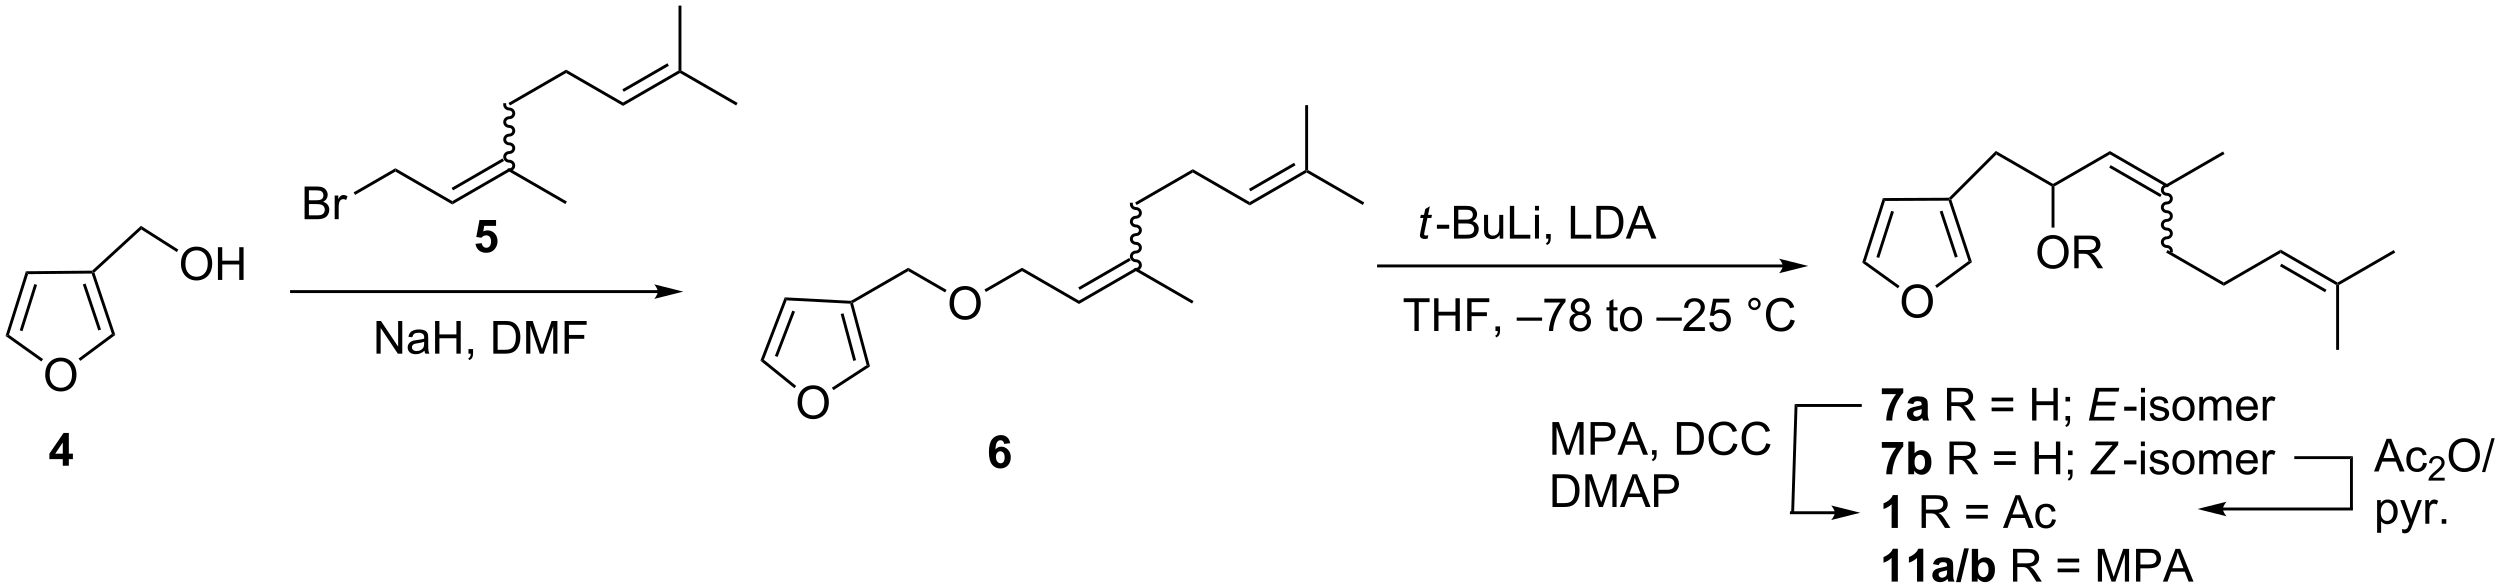 <?xml version="1.0" encoding="UTF-8"?>
<!DOCTYPE svg PUBLIC '-//W3C//DTD SVG 1.0//EN'
          'http://www.w3.org/TR/2001/REC-SVG-20010904/DTD/svg10.dtd'>
<svg stroke-dasharray="none" shape-rendering="auto" xmlns="http://www.w3.org/2000/svg" font-family="'Dialog'" text-rendering="auto" width="1024" fill-opacity="1" color-interpolation="auto" color-rendering="auto" preserveAspectRatio="xMidYMid meet" font-size="12px" viewBox="0 0 1024 241" fill="black" xmlns:xlink="http://www.w3.org/1999/xlink" stroke="black" image-rendering="auto" stroke-miterlimit="10" stroke-linecap="square" stroke-linejoin="miter" font-style="normal" stroke-width="1" height="241" stroke-dashoffset="0" font-weight="normal" stroke-opacity="1"
><!--Generated by the Batik Graphics2D SVG Generator--><defs id="genericDefs"
  /><g
  ><defs id="defs1"
    ><clipPath clipPathUnits="userSpaceOnUse" id="clipPath1"
      ><path d="M0.633 0.633 L450.991 0.633 L450.991 106.481 L0.633 106.481 L0.633 0.633 Z"
      /></clipPath
      ><clipPath clipPathUnits="userSpaceOnUse" id="clipPath2"
      ><path d="M8.85 143.937 L8.85 246.842 L446.686 246.842 L446.686 143.937 Z"
      /></clipPath
    ></defs
    ><g transform="scale(2.274,2.274) translate(-0.633,-0.633) matrix(1.029,0,0,1.029,-8.47,-147.421)"
    ><path d="M16.759 209.52 Q16.759 208.094 17.524 207.289 Q18.29 206.482 19.501 206.482 Q20.292 206.482 20.928 206.862 Q21.566 207.239 21.899 207.916 Q22.235 208.594 22.235 209.453 Q22.235 210.325 21.884 211.013 Q21.532 211.7 20.886 212.054 Q20.243 212.409 19.495 212.409 Q18.688 212.409 18.05 212.018 Q17.415 211.625 17.087 210.95 Q16.759 210.273 16.759 209.52 ZM17.54 209.531 Q17.54 210.567 18.095 211.164 Q18.652 211.757 19.493 211.757 Q20.347 211.757 20.899 211.156 Q21.454 210.554 21.454 209.45 Q21.454 208.75 21.217 208.229 Q20.98 207.708 20.524 207.422 Q20.071 207.132 19.503 207.132 Q18.699 207.132 18.118 207.687 Q17.54 208.239 17.54 209.531 Z" stroke="none" clip-path="url(#clipPath2)"
    /></g
    ><g transform="matrix(2.339,0,0,2.339,-20.698,-336.636)"
    ><path d="M13.386 191.427 L13.761 191.933 L10.42 202.558 L9.822 202.759 ZM14.855 193.661 L12.305 201.768 L12.792 201.921 L15.341 193.814 Z" stroke="none" clip-path="url(#clipPath2)"
    /></g
    ><g transform="matrix(2.339,0,0,2.339,-20.698,-336.636)"
    ><path d="M9.822 202.759 L10.42 202.558 L16.389 206.809 L16.093 207.225 Z" stroke="none" clip-path="url(#clipPath2)"
    /></g
    ><g transform="matrix(2.339,0,0,2.339,-20.698,-336.636)"
    ><path d="M22.91 207.121 L22.607 206.711 L28.441 202.387 L29.042 202.577 Z" stroke="none" clip-path="url(#clipPath2)"
    /></g
    ><g transform="matrix(2.339,0,0,2.339,-20.698,-336.636)"
    ><path d="M29.042 202.577 L28.441 202.387 L24.899 191.828 L25.082 191.571 L25.376 191.647 ZM26.541 201.633 L23.838 193.576 L23.354 193.738 L26.057 201.795 Z" stroke="none" clip-path="url(#clipPath2)"
    /></g
    ><g transform="matrix(2.339,0,0,2.339,-20.698,-336.636)"
    ><path d="M24.981 191.317 L25.082 191.571 L24.899 191.828 L13.761 191.933 L13.386 191.427 Z" stroke="none" clip-path="url(#clipPath2)"
    /></g
    ><g transform="matrix(2.339,0,0,2.339,-20.698,-336.636)"
    ><path d="M25.376 191.647 L25.082 191.571 L24.981 191.317 L33.532 183.469 L33.589 184.11 Z" stroke="none" clip-path="url(#clipPath2)"
    /></g
    ><g transform="matrix(2.339,0,0,2.339,-20.698,-336.636)"
    ><path d="M40.535 190.151 Q40.535 188.724 41.3 187.92 Q42.066 187.112 43.277 187.112 Q44.069 187.112 44.704 187.493 Q45.342 187.87 45.675 188.547 Q46.011 189.224 46.011 190.084 Q46.011 190.956 45.66 191.644 Q45.308 192.331 44.662 192.685 Q44.019 193.04 43.272 193.04 Q42.464 193.04 41.826 192.649 Q41.191 192.256 40.863 191.581 Q40.535 190.904 40.535 190.151 ZM41.316 190.162 Q41.316 191.198 41.871 191.795 Q42.428 192.388 43.269 192.388 Q44.123 192.388 44.675 191.787 Q45.23 191.185 45.23 190.081 Q45.23 189.381 44.993 188.86 Q44.756 188.339 44.3 188.053 Q43.847 187.763 43.279 187.763 Q42.475 187.763 41.894 188.318 Q41.316 188.87 41.316 190.162 ZM47.01 192.94 L47.01 187.214 L47.768 187.214 L47.768 189.565 L50.744 189.565 L50.744 187.214 L51.502 187.214 L51.502 192.94 L50.744 192.94 L50.744 190.24 L47.768 190.24 L47.768 192.94 L47.01 192.94 Z" stroke="none" clip-path="url(#clipPath2)"
    /></g
    ><g transform="matrix(2.339,0,0,2.339,-20.698,-336.636)"
    ><path d="M33.589 184.11 L33.532 183.469 L40.084 187.636 L39.81 188.066 Z" stroke="none" clip-path="url(#clipPath2)"
    /></g
    ><g transform="matrix(2.339,0,0,2.339,-20.698,-336.636)"
    ><path d="M124.043 194.736 L59.904 194.736 L59.648 194.736 L59.648 195.246 L59.904 195.246 L124.043 195.246 L124.298 195.246 L124.298 194.736 L124.043 194.736 ZM128.507 194.991 L123.405 193.716 C123.405 193.716 124.043 194.433 124.043 194.991 C124.043 195.549 123.405 196.267 123.405 196.267 Z" stroke="none" clip-path="url(#clipPath2)"
    /></g
    ><g transform="matrix(2.339,0,0,2.339,-20.698,-336.636)"
    ><path d="M74.781 205.856 L74.781 200.13 L75.56 200.13 L78.568 204.624 L78.568 200.13 L79.294 200.13 L79.294 205.856 L78.516 205.856 L75.508 201.356 L75.508 205.856 L74.781 205.856 ZM83.184 205.343 Q82.793 205.676 82.431 205.814 Q82.072 205.95 81.658 205.95 Q80.973 205.95 80.606 205.617 Q80.238 205.281 80.238 204.762 Q80.238 204.458 80.376 204.205 Q80.517 203.952 80.741 203.801 Q80.965 203.648 81.246 203.57 Q81.455 203.515 81.871 203.465 Q82.723 203.364 83.126 203.223 Q83.129 203.077 83.129 203.038 Q83.129 202.609 82.931 202.434 Q82.66 202.195 82.129 202.195 Q81.634 202.195 81.397 202.369 Q81.16 202.544 81.048 202.984 L80.361 202.89 Q80.455 202.45 80.668 202.179 Q80.884 201.906 81.29 201.76 Q81.697 201.614 82.231 201.614 Q82.762 201.614 83.093 201.739 Q83.426 201.864 83.582 202.054 Q83.738 202.242 83.801 202.531 Q83.837 202.71 83.837 203.179 L83.837 204.117 Q83.837 205.098 83.882 205.359 Q83.926 205.617 84.059 205.856 L83.324 205.856 Q83.215 205.637 83.184 205.343 ZM83.126 203.773 Q82.744 203.929 81.978 204.038 Q81.543 204.101 81.363 204.179 Q81.184 204.257 81.085 204.408 Q80.988 204.559 80.988 204.742 Q80.988 205.023 81.202 205.21 Q81.415 205.398 81.824 205.398 Q82.231 205.398 82.546 205.221 Q82.863 205.044 83.012 204.734 Q83.126 204.497 83.126 204.031 L83.126 203.773 ZM85.039 205.856 L85.039 200.13 L85.797 200.13 L85.797 202.481 L88.774 202.481 L88.774 200.13 L89.531 200.13 L89.531 205.856 L88.774 205.856 L88.774 203.156 L85.797 203.156 L85.797 205.856 L85.039 205.856 ZM90.887 205.856 L90.887 205.054 L91.689 205.054 L91.689 205.856 Q91.689 206.299 91.533 206.57 Q91.376 206.84 91.035 206.989 L90.84 206.689 Q91.064 206.59 91.168 206.4 Q91.275 206.213 91.285 205.856 L90.887 205.856 ZM95.238 205.856 L95.238 200.13 L97.212 200.13 Q97.879 200.13 98.231 200.21 Q98.723 200.325 99.072 200.622 Q99.525 201.005 99.749 201.601 Q99.973 202.195 99.973 202.96 Q99.973 203.614 99.819 204.119 Q99.668 204.622 99.428 204.952 Q99.192 205.281 98.908 205.471 Q98.626 205.661 98.225 205.76 Q97.824 205.856 97.306 205.856 L95.238 205.856 ZM95.996 205.179 L97.22 205.179 Q97.785 205.179 98.108 205.075 Q98.431 204.968 98.621 204.778 Q98.892 204.507 99.04 204.054 Q99.192 203.598 99.192 202.95 Q99.192 202.051 98.897 201.57 Q98.603 201.085 98.181 200.921 Q97.876 200.804 97.199 200.804 L95.996 200.804 L95.996 205.179 ZM100.992 205.856 L100.992 200.13 L102.133 200.13 L103.49 204.184 Q103.677 204.749 103.763 205.031 Q103.859 204.718 104.068 204.114 L105.438 200.13 L106.459 200.13 L106.459 205.856 L105.727 205.856 L105.727 201.062 L104.063 205.856 L103.38 205.856 L101.724 200.981 L101.724 205.856 L100.992 205.856 ZM107.719 205.856 L107.719 200.13 L111.584 200.13 L111.584 200.804 L108.477 200.804 L108.477 202.577 L111.164 202.577 L111.164 203.255 L108.477 203.255 L108.477 205.856 L107.719 205.856 Z" stroke="none" clip-path="url(#clipPath2)"
    /></g
    ><g transform="matrix(2.339,0,0,2.339,-20.698,-336.636)"
    ><path d="M321.034 190.241 L250.255 190.241 L250 190.241 L250 190.751 L250.255 190.751 L321.034 190.751 L321.289 190.751 L321.289 190.241 L321.034 190.241 ZM325.498 190.496 L320.396 189.22 C320.396 189.22 321.034 189.938 321.034 190.496 C321.034 191.054 320.396 191.771 320.396 191.771 Z" stroke="none" clip-path="url(#clipPath2)"
    /></g
    ><g transform="matrix(2.339,0,0,2.339,-20.698,-336.636)"
    ><path d="M258.968 185.125 L258.851 185.706 Q258.595 185.771 258.358 185.771 Q257.936 185.771 257.686 185.563 Q257.499 185.406 257.499 185.138 Q257.499 185 257.601 184.508 L258.103 182.099 L257.546 182.099 L257.658 181.552 L258.218 181.552 L258.431 180.531 L259.241 180.044 L258.923 181.552 L259.619 181.552 L259.502 182.099 L258.811 182.099 L258.33 184.391 Q258.241 184.828 258.241 184.914 Q258.241 185.039 258.311 185.107 Q258.384 185.172 258.548 185.172 Q258.783 185.172 258.968 185.125 Z" stroke="none" clip-path="url(#clipPath2)"
    /></g
    ><g transform="matrix(2.339,0,0,2.339,-20.698,-336.636)"
    ><path d="M260.474 183.982 L260.474 183.274 L262.633 183.274 L262.633 183.982 L260.474 183.982 ZM263.469 185.701 L263.469 179.974 L265.617 179.974 Q266.274 179.974 266.67 180.149 Q267.068 180.32 267.292 180.682 Q267.516 181.044 267.516 181.438 Q267.516 181.805 267.315 182.13 Q267.117 182.453 266.716 182.654 Q267.235 182.805 267.513 183.172 Q267.795 183.539 267.795 184.039 Q267.795 184.443 267.623 184.789 Q267.453 185.133 267.203 185.32 Q266.953 185.508 266.576 185.604 Q266.201 185.701 265.654 185.701 L263.469 185.701 ZM264.227 182.38 L265.466 182.38 Q265.969 182.38 266.188 182.313 Q266.477 182.227 266.623 182.029 Q266.771 181.828 266.771 181.529 Q266.771 181.242 266.633 181.026 Q266.498 180.81 266.242 180.729 Q265.99 180.649 265.373 180.649 L264.227 180.649 L264.227 182.38 ZM264.227 185.024 L265.654 185.024 Q266.021 185.024 266.17 184.998 Q266.43 184.951 266.604 184.841 Q266.781 184.732 266.894 184.524 Q267.008 184.313 267.008 184.039 Q267.008 183.719 266.844 183.484 Q266.68 183.248 266.388 183.151 Q266.099 183.055 265.552 183.055 L264.227 183.055 L264.227 185.024 ZM271.466 185.701 L271.466 185.091 Q270.982 185.794 270.149 185.794 Q269.781 185.794 269.464 185.654 Q269.146 185.513 268.99 185.3 Q268.836 185.086 268.774 184.779 Q268.732 184.57 268.732 184.123 L268.732 181.552 L269.435 181.552 L269.435 183.852 Q269.435 184.404 269.477 184.594 Q269.545 184.873 269.758 185.031 Q269.974 185.188 270.289 185.188 Q270.607 185.188 270.883 185.026 Q271.162 184.865 271.276 184.586 Q271.391 184.305 271.391 183.774 L271.391 181.552 L272.094 181.552 L272.094 185.701 L271.466 185.701 ZM273.254 185.701 L273.254 179.974 L274.012 179.974 L274.012 185.024 L276.832 185.024 L276.832 185.701 L273.254 185.701 ZM277.649 180.781 L277.649 179.974 L278.352 179.974 L278.352 180.781 L277.649 180.781 ZM277.649 185.701 L277.649 181.552 L278.352 181.552 L278.352 185.701 L277.649 185.701 ZM279.606 185.701 L279.606 184.899 L280.408 184.899 L280.408 185.701 Q280.408 186.143 280.252 186.414 Q280.095 186.685 279.754 186.833 L279.559 186.534 Q279.783 186.435 279.887 186.245 Q279.994 186.057 280.004 185.701 L279.606 185.701 ZM283.926 185.701 L283.926 179.974 L284.684 179.974 L284.684 185.024 L287.504 185.024 L287.504 185.701 L283.926 185.701 ZM288.406 185.701 L288.406 179.974 L290.38 179.974 Q291.047 179.974 291.399 180.055 Q291.891 180.169 292.24 180.466 Q292.693 180.849 292.917 181.445 Q293.141 182.039 293.141 182.805 Q293.141 183.458 292.987 183.964 Q292.836 184.466 292.597 184.797 Q292.36 185.125 292.076 185.315 Q291.795 185.505 291.394 185.604 Q290.992 185.701 290.474 185.701 L288.406 185.701 ZM289.164 185.024 L290.388 185.024 Q290.953 185.024 291.276 184.919 Q291.599 184.813 291.789 184.623 Q292.06 184.352 292.209 183.899 Q292.36 183.443 292.36 182.794 Q292.36 181.896 292.065 181.414 Q291.771 180.93 291.349 180.766 Q291.045 180.649 290.367 180.649 L289.164 180.649 L289.164 185.024 ZM293.554 185.701 L295.754 179.974 L296.572 179.974 L298.916 185.701 L298.051 185.701 L297.384 183.966 L294.988 183.966 L294.361 185.701 L293.554 185.701 ZM295.207 183.349 L297.15 183.349 L296.551 181.763 Q296.278 181.039 296.145 180.576 Q296.035 181.125 295.837 181.669 L295.207 183.349 Z" stroke="none" clip-path="url(#clipPath2)"
    /></g
    ><g transform="matrix(2.339,0,0,2.339,-20.698,-336.636)"
    ><path d="M256.543 201.883 L256.543 196.831 L254.655 196.831 L254.655 196.156 L259.194 196.156 L259.194 196.831 L257.301 196.831 L257.301 201.883 L256.543 201.883 ZM259.995 201.883 L259.995 196.156 L260.753 196.156 L260.753 198.508 L263.729 198.508 L263.729 196.156 L264.487 196.156 L264.487 201.883 L263.729 201.883 L263.729 199.183 L260.753 199.183 L260.753 201.883 L259.995 201.883 ZM265.788 201.883 L265.788 196.156 L269.652 196.156 L269.652 196.831 L266.546 196.831 L266.546 198.605 L269.233 198.605 L269.233 199.281 L266.546 199.281 L266.546 201.883 L265.788 201.883 ZM270.729 201.883 L270.729 201.081 L271.531 201.081 L271.531 201.883 Q271.531 202.326 271.375 202.597 Q271.219 202.868 270.878 203.016 L270.682 202.716 Q270.906 202.618 271.01 202.427 Q271.117 202.24 271.128 201.883 L270.729 201.883 ZM274.448 200.094 L274.448 199.526 L278.898 199.526 L278.898 200.094 L274.448 200.094 ZM279.293 196.906 L279.293 196.23 L282.999 196.23 L282.999 196.776 Q282.452 197.36 281.915 198.326 Q281.379 199.289 281.085 200.308 Q280.874 201.026 280.816 201.883 L280.092 201.883 Q280.105 201.206 280.358 200.25 Q280.613 199.292 281.087 198.404 Q281.561 197.516 282.098 196.906 L279.293 196.906 ZM284.776 198.776 Q284.339 198.618 284.128 198.321 Q283.917 198.024 283.917 197.61 Q283.917 196.985 284.365 196.56 Q284.815 196.133 285.562 196.133 Q286.312 196.133 286.768 196.568 Q287.226 197.003 287.226 197.628 Q287.226 198.026 287.016 198.323 Q286.807 198.618 286.383 198.776 Q286.909 198.948 287.185 199.331 Q287.461 199.714 287.461 200.245 Q287.461 200.98 286.94 201.482 Q286.422 201.982 285.573 201.982 Q284.726 201.982 284.206 201.48 Q283.688 200.977 283.688 200.227 Q283.688 199.667 283.969 199.292 Q284.253 198.914 284.776 198.776 ZM284.635 197.586 Q284.635 197.993 284.896 198.25 Q285.159 198.508 285.578 198.508 Q285.984 198.508 286.242 198.253 Q286.503 197.995 286.503 197.625 Q286.503 197.237 286.234 196.974 Q285.969 196.711 285.57 196.711 Q285.167 196.711 284.901 196.969 Q284.635 197.227 284.635 197.586 ZM284.409 200.23 Q284.409 200.531 284.552 200.813 Q284.695 201.094 284.976 201.248 Q285.258 201.401 285.581 201.401 Q286.086 201.401 286.414 201.078 Q286.742 200.753 286.742 200.253 Q286.742 199.745 286.404 199.414 Q286.065 199.081 285.557 199.081 Q285.062 199.081 284.734 199.409 Q284.409 199.737 284.409 200.23 ZM292.096 201.253 L292.198 201.875 Q291.901 201.938 291.667 201.938 Q291.284 201.938 291.073 201.818 Q290.862 201.696 290.776 201.498 Q290.69 201.3 290.69 200.667 L290.69 198.281 L290.174 198.281 L290.174 197.735 L290.69 197.735 L290.69 196.706 L291.391 196.284 L291.391 197.735 L292.096 197.735 L292.096 198.281 L291.391 198.281 L291.391 200.706 Q291.391 201.008 291.427 201.094 Q291.464 201.18 291.547 201.232 Q291.633 201.281 291.789 201.281 Q291.906 201.281 292.096 201.253 ZM292.522 199.808 Q292.522 198.656 293.163 198.102 Q293.699 197.641 294.467 197.641 Q295.324 197.641 295.866 198.201 Q296.41 198.761 296.41 199.75 Q296.41 200.55 296.168 201.011 Q295.928 201.469 295.47 201.724 Q295.012 201.977 294.467 201.977 Q293.598 201.977 293.059 201.42 Q292.522 200.86 292.522 199.808 ZM293.246 199.808 Q293.246 200.605 293.592 201.003 Q293.941 201.399 294.467 201.399 Q294.991 201.399 295.337 201 Q295.686 200.602 295.686 199.784 Q295.686 199.016 295.337 198.62 Q294.988 198.222 294.467 198.222 Q293.941 198.222 293.592 198.618 Q293.246 199.011 293.246 199.808 ZM298.913 200.094 L298.913 199.526 L303.363 199.526 L303.363 200.094 L298.913 200.094 ZM307.406 201.206 L307.406 201.883 L303.62 201.883 Q303.612 201.628 303.703 201.393 Q303.846 201.008 304.164 200.633 Q304.484 200.258 305.086 199.766 Q306.018 199 306.346 198.552 Q306.674 198.105 306.674 197.706 Q306.674 197.289 306.375 197.003 Q306.078 196.714 305.596 196.714 Q305.089 196.714 304.784 197.018 Q304.479 197.323 304.476 197.862 L303.753 197.789 Q303.828 196.98 304.312 196.558 Q304.797 196.133 305.612 196.133 Q306.438 196.133 306.917 196.591 Q307.398 197.047 307.398 197.722 Q307.398 198.065 307.258 198.399 Q307.117 198.73 306.789 199.097 Q306.464 199.464 305.706 200.105 Q305.073 200.636 304.893 200.826 Q304.714 201.016 304.596 201.206 L307.406 201.206 ZM308.16 200.383 L308.897 200.321 Q308.98 200.86 309.277 201.131 Q309.577 201.401 309.999 201.401 Q310.507 201.401 310.858 201.018 Q311.21 200.636 311.21 200.003 Q311.21 199.401 310.871 199.055 Q310.535 198.706 309.988 198.706 Q309.647 198.706 309.374 198.862 Q309.1 199.016 308.944 199.261 L308.285 199.175 L308.84 196.235 L311.686 196.235 L311.686 196.906 L309.402 196.906 L309.092 198.446 Q309.608 198.086 310.176 198.086 Q310.926 198.086 311.441 198.607 Q311.957 199.125 311.957 199.94 Q311.957 200.719 311.504 201.284 Q310.952 201.982 309.999 201.982 Q309.217 201.982 308.723 201.545 Q308.23 201.105 308.16 200.383 ZM314.999 197.141 Q314.999 196.69 315.316 196.375 Q315.637 196.058 316.082 196.058 Q316.535 196.058 316.85 196.375 Q317.168 196.69 317.168 197.141 Q317.168 197.589 316.848 197.909 Q316.53 198.227 316.082 198.227 Q315.637 198.227 315.316 197.912 Q314.999 197.594 314.999 197.141 ZM315.426 197.141 Q315.426 197.414 315.618 197.607 Q315.811 197.8 316.085 197.8 Q316.355 197.8 316.548 197.607 Q316.741 197.414 316.741 197.141 Q316.741 196.868 316.548 196.675 Q316.355 196.48 316.085 196.48 Q315.811 196.48 315.618 196.675 Q315.426 196.868 315.426 197.141 ZM322.401 199.875 L323.159 200.065 Q322.922 201 322.302 201.493 Q321.682 201.982 320.789 201.982 Q319.862 201.982 319.281 201.605 Q318.703 201.227 318.398 200.513 Q318.096 199.797 318.096 198.977 Q318.096 198.081 318.438 197.417 Q318.781 196.75 319.411 196.404 Q320.042 196.058 320.799 196.058 Q321.659 196.058 322.245 196.495 Q322.831 196.933 323.062 197.727 L322.315 197.901 Q322.117 197.276 321.737 196.993 Q321.359 196.706 320.784 196.706 Q320.125 196.706 319.68 197.024 Q319.237 197.339 319.057 197.873 Q318.878 198.406 318.878 198.972 Q318.878 199.703 319.091 200.248 Q319.305 200.792 319.753 201.063 Q320.203 201.331 320.726 201.331 Q321.362 201.331 321.802 200.964 Q322.245 200.597 322.401 199.875 Z" stroke="none" clip-path="url(#clipPath2)"
    /></g
    ><g transform="matrix(2.339,0,0,2.339,-20.698,-336.636)"
    ><path d="M338.392 212.94 L338.392 211.922 L342.144 211.922 L342.144 212.719 Q341.681 213.175 341.199 214.031 Q340.72 214.886 340.467 215.849 Q340.215 216.813 340.22 217.571 L339.16 217.571 Q339.188 216.383 339.649 215.149 Q340.113 213.914 340.886 212.94 L338.392 212.94 ZM343.896 214.688 L342.898 214.508 Q343.067 213.906 343.476 213.618 Q343.888 213.328 344.695 213.328 Q345.429 213.328 345.789 213.503 Q346.148 213.675 346.294 213.943 Q346.442 214.211 346.442 214.925 L346.429 216.206 Q346.429 216.753 346.481 217.013 Q346.536 217.274 346.679 217.571 L345.594 217.571 Q345.552 217.461 345.489 217.245 Q345.461 217.149 345.45 217.118 Q345.169 217.391 344.849 217.529 Q344.528 217.664 344.164 217.664 Q343.523 217.664 343.153 217.318 Q342.786 216.969 342.786 216.438 Q342.786 216.086 342.953 215.81 Q343.122 215.534 343.424 215.388 Q343.726 215.243 344.297 215.133 Q345.067 214.987 345.364 214.862 L345.364 214.753 Q345.364 214.438 345.208 214.302 Q345.052 214.167 344.617 214.167 Q344.325 214.167 344.161 214.284 Q343.997 214.399 343.896 214.688 ZM345.364 215.578 Q345.153 215.649 344.695 215.748 Q344.239 215.844 344.099 215.938 Q343.882 216.089 343.882 216.323 Q343.882 216.555 344.054 216.724 Q344.226 216.891 344.492 216.891 Q344.789 216.891 345.06 216.696 Q345.257 216.547 345.32 216.331 Q345.364 216.19 345.364 215.797 L345.364 215.578 Z" stroke="none" clip-path="url(#clipPath2)"
    /></g
    ><g transform="matrix(2.339,0,0,2.339,-20.698,-336.636)"
    ><path d="M349.802 217.571 L349.802 211.844 L352.341 211.844 Q353.107 211.844 353.505 211.998 Q353.903 212.151 354.14 212.542 Q354.38 212.933 354.38 213.406 Q354.38 214.016 353.984 214.435 Q353.591 214.852 352.765 214.964 Q353.067 215.11 353.224 215.25 Q353.555 215.555 353.851 216.011 L354.849 217.571 L353.896 217.571 L353.138 216.378 Q352.805 215.862 352.588 215.589 Q352.375 215.315 352.205 215.206 Q352.036 215.097 351.859 215.055 Q351.732 215.026 351.437 215.026 L350.56 215.026 L350.56 217.571 L349.802 217.571 ZM350.56 214.37 L352.187 214.37 Q352.708 214.37 353 214.263 Q353.294 214.156 353.445 213.92 Q353.599 213.683 353.599 213.406 Q353.599 213 353.302 212.74 Q353.008 212.477 352.372 212.477 L350.56 212.477 L350.56 214.37 ZM361.398 214.203 L357.617 214.203 L357.617 213.547 L361.398 213.547 L361.398 214.203 ZM361.398 215.94 L357.617 215.94 L357.617 215.284 L361.398 215.284 L361.398 215.94 ZM364.707 217.571 L364.707 211.844 L365.465 211.844 L365.465 214.196 L368.441 214.196 L368.441 211.844 L369.199 211.844 L369.199 217.571 L368.441 217.571 L368.441 214.87 L365.465 214.87 L365.465 217.571 L364.707 217.571 ZM370.555 214.222 L370.555 213.422 L371.357 213.422 L371.357 214.222 L370.555 214.222 ZM370.555 217.571 L370.555 216.768 L371.357 216.768 L371.357 217.571 Q371.357 218.013 371.2 218.284 Q371.044 218.555 370.703 218.703 L370.508 218.404 Q370.732 218.305 370.836 218.115 Q370.942 217.927 370.953 217.571 L370.555 217.571 Z" stroke="none" clip-path="url(#clipPath2)"
    /></g
    ><g transform="matrix(2.339,0,0,2.339,-20.698,-336.636)"
    ><path d="M374.648 217.571 L375.849 211.844 L379.981 211.844 L379.844 212.495 L376.476 212.495 L376.101 214.276 L379.382 214.276 L379.247 214.93 L375.966 214.93 L375.552 216.922 L379.156 216.922 L379.021 217.571 L374.648 217.571 Z" stroke="none" clip-path="url(#clipPath2)"
    /></g
    ><g transform="matrix(2.339,0,0,2.339,-20.698,-336.636)"
    ><path d="M380.828 215.852 L380.828 215.143 L382.987 215.143 L382.987 215.852 L380.828 215.852 ZM383.768 212.651 L383.768 211.844 L384.471 211.844 L384.471 212.651 L383.768 212.651 ZM383.768 217.571 L383.768 213.422 L384.471 213.422 L384.471 217.571 L383.768 217.571 ZM385.262 216.331 L385.957 216.222 Q386.014 216.641 386.282 216.865 Q386.551 217.086 387.03 217.086 Q387.514 217.086 387.748 216.888 Q387.983 216.69 387.983 216.425 Q387.983 216.188 387.777 216.05 Q387.631 215.956 387.058 215.813 Q386.285 215.618 385.985 215.474 Q385.686 215.331 385.532 215.081 Q385.379 214.828 385.379 214.524 Q385.379 214.245 385.504 214.011 Q385.631 213.774 385.85 213.618 Q386.014 213.495 386.298 213.412 Q386.582 213.328 386.905 213.328 Q387.394 213.328 387.762 213.469 Q388.131 213.61 388.306 213.849 Q388.483 214.089 388.551 214.493 L387.863 214.586 Q387.816 214.266 387.59 214.086 Q387.366 213.906 386.957 213.906 Q386.472 213.906 386.264 214.068 Q386.058 214.227 386.058 214.44 Q386.058 214.578 386.144 214.688 Q386.23 214.8 386.413 214.875 Q386.519 214.914 387.035 215.055 Q387.78 215.253 388.074 215.381 Q388.371 215.508 388.538 215.75 Q388.707 215.993 388.707 216.352 Q388.707 216.703 388.501 217.013 Q388.295 217.323 387.907 217.495 Q387.522 217.664 387.035 217.664 Q386.225 217.664 385.801 217.328 Q385.379 216.993 385.262 216.331 ZM389.28 215.495 Q389.28 214.344 389.92 213.789 Q390.457 213.328 391.225 213.328 Q392.082 213.328 392.623 213.888 Q393.168 214.448 393.168 215.438 Q393.168 216.237 392.926 216.698 Q392.686 217.156 392.228 217.412 Q391.769 217.664 391.225 217.664 Q390.355 217.664 389.816 217.107 Q389.28 216.547 389.28 215.495 ZM390.004 215.495 Q390.004 216.292 390.35 216.69 Q390.699 217.086 391.225 217.086 Q391.748 217.086 392.095 216.688 Q392.444 216.289 392.444 215.472 Q392.444 214.703 392.095 214.308 Q391.746 213.909 391.225 213.909 Q390.699 213.909 390.35 214.305 Q390.004 214.698 390.004 215.495 ZM393.992 217.571 L393.992 213.422 L394.62 213.422 L394.62 214.003 Q394.815 213.698 395.138 213.513 Q395.463 213.328 395.877 213.328 Q396.338 213.328 396.633 213.521 Q396.93 213.711 397.049 214.055 Q397.541 213.328 398.33 213.328 Q398.948 213.328 399.278 213.67 Q399.612 214.011 399.612 214.722 L399.612 217.571 L398.914 217.571 L398.914 214.956 Q398.914 214.534 398.844 214.349 Q398.776 214.164 398.596 214.052 Q398.416 213.938 398.174 213.938 Q397.737 213.938 397.448 214.23 Q397.159 214.518 397.159 215.159 L397.159 217.571 L396.455 217.571 L396.455 214.875 Q396.455 214.406 396.284 214.172 Q396.112 213.938 395.721 213.938 Q395.424 213.938 395.172 214.094 Q394.922 214.25 394.807 214.552 Q394.695 214.852 394.695 215.417 L394.695 217.571 L393.992 217.571 ZM403.495 216.235 L404.221 216.323 Q404.049 216.961 403.583 217.313 Q403.12 217.664 402.398 217.664 Q401.487 217.664 400.953 217.105 Q400.422 216.542 400.422 215.531 Q400.422 214.485 400.961 213.906 Q401.5 213.328 402.359 213.328 Q403.19 213.328 403.716 213.896 Q404.245 214.461 404.245 215.487 Q404.245 215.55 404.242 215.675 L401.148 215.675 Q401.187 216.36 401.534 216.724 Q401.883 217.086 402.401 217.086 Q402.789 217.086 403.062 216.883 Q403.336 216.68 403.495 216.235 ZM401.187 215.097 L403.502 215.097 Q403.455 214.573 403.237 214.313 Q402.901 213.906 402.367 213.906 Q401.883 213.906 401.552 214.232 Q401.221 214.555 401.187 215.097 ZM405.097 217.571 L405.097 213.422 L405.73 213.422 L405.73 214.05 Q405.972 213.61 406.176 213.469 Q406.381 213.328 406.629 213.328 Q406.983 213.328 407.35 213.555 L407.108 214.206 Q406.85 214.055 406.592 214.055 Q406.363 214.055 406.178 214.193 Q405.996 214.331 405.918 214.578 Q405.801 214.953 405.801 215.399 L405.801 217.571 L405.097 217.571 Z" stroke="none" clip-path="url(#clipPath2)"
    /></g
    ><g transform="matrix(2.339,0,0,2.339,-20.698,-336.636)"
    ><path d="M338.392 222.34 L338.392 221.322 L342.144 221.322 L342.144 222.119 Q341.681 222.575 341.199 223.431 Q340.72 224.286 340.467 225.249 Q340.215 226.213 340.22 226.971 L339.16 226.971 Q339.188 225.783 339.649 224.549 Q340.113 223.314 340.886 222.34 L338.392 222.34 ZM343.028 226.971 L343.028 221.244 L344.125 221.244 L344.125 223.306 Q344.632 222.728 345.328 222.728 Q346.086 222.728 346.58 223.278 Q347.078 223.825 347.078 224.853 Q347.078 225.916 346.573 226.491 Q346.067 227.064 345.344 227.064 Q344.989 227.064 344.643 226.887 Q344.297 226.708 344.047 226.361 L344.047 226.971 L343.028 226.971 ZM344.117 224.806 Q344.117 225.45 344.32 225.76 Q344.606 226.197 345.078 226.197 Q345.442 226.197 345.698 225.887 Q345.953 225.575 345.953 224.908 Q345.953 224.197 345.695 223.882 Q345.437 223.567 345.036 223.567 Q344.64 223.567 344.377 223.874 Q344.117 224.181 344.117 224.806 Z" stroke="none" clip-path="url(#clipPath2)"
    /></g
    ><g transform="matrix(2.339,0,0,2.339,-20.698,-336.636)"
    ><path d="M350.239 226.971 L350.239 221.244 L352.778 221.244 Q353.544 221.244 353.942 221.398 Q354.341 221.551 354.578 221.942 Q354.817 222.333 354.817 222.806 Q354.817 223.416 354.422 223.835 Q354.028 224.252 353.203 224.364 Q353.505 224.51 353.661 224.65 Q353.992 224.955 354.289 225.411 L355.286 226.971 L354.333 226.971 L353.575 225.778 Q353.242 225.262 353.026 224.989 Q352.812 224.715 352.643 224.606 Q352.474 224.497 352.297 224.455 Q352.169 224.426 351.875 224.426 L350.997 224.426 L350.997 226.971 L350.239 226.971 ZM350.997 223.77 L352.625 223.77 Q353.146 223.77 353.437 223.663 Q353.732 223.556 353.883 223.32 Q354.036 223.083 354.036 222.806 Q354.036 222.4 353.739 222.14 Q353.445 221.877 352.81 221.877 L350.997 221.877 L350.997 223.77 ZM361.836 223.603 L358.055 223.603 L358.055 222.947 L361.836 222.947 L361.836 223.603 ZM361.836 225.34 L358.055 225.34 L358.055 224.684 L361.836 224.684 L361.836 225.34 ZM365.144 226.971 L365.144 221.244 L365.902 221.244 L365.902 223.596 L368.879 223.596 L368.879 221.244 L369.637 221.244 L369.637 226.971 L368.879 226.971 L368.879 224.27 L365.902 224.27 L365.902 226.971 L365.144 226.971 ZM370.992 223.622 L370.992 222.822 L371.794 222.822 L371.794 223.622 L370.992 223.622 ZM370.992 226.971 L370.992 226.168 L371.794 226.168 L371.794 226.971 Q371.794 227.413 371.638 227.684 Q371.482 227.955 371.14 228.103 L370.945 227.804 Q371.169 227.705 371.273 227.515 Q371.38 227.327 371.39 226.971 L370.992 226.971 Z" stroke="none" clip-path="url(#clipPath2)"
    /></g
    ><g transform="matrix(2.339,0,0,2.339,-20.698,-336.636)"
    ><path d="M374.922 226.971 L374.997 226.395 L377.864 222.971 L378.458 222.252 Q378.638 222.033 378.804 221.848 Q378.442 221.893 378.297 221.893 L378.109 221.887 L377.882 221.893 L377.661 221.895 L375.734 221.895 L375.872 221.244 L379.82 221.244 L379.755 221.84 L376.679 225.494 Q376.114 226.168 375.961 226.34 Q376.132 226.317 376.185 226.317 L379.304 226.317 L379.169 226.971 L374.922 226.971 Z" stroke="none" clip-path="url(#clipPath2)"
    /></g
    ><g transform="matrix(2.339,0,0,2.339,-20.698,-336.636)"
    ><path d="M380.816 225.252 L380.816 224.543 L382.975 224.543 L382.975 225.252 L380.816 225.252 ZM383.756 222.051 L383.756 221.244 L384.459 221.244 L384.459 222.051 L383.756 222.051 ZM383.756 226.971 L383.756 222.822 L384.459 222.822 L384.459 226.971 L383.756 226.971 ZM385.25 225.731 L385.945 225.622 Q386.002 226.041 386.271 226.265 Q386.539 226.486 387.018 226.486 Q387.502 226.486 387.737 226.288 Q387.971 226.09 387.971 225.825 Q387.971 225.588 387.765 225.45 Q387.62 225.356 387.047 225.213 Q386.273 225.018 385.974 224.874 Q385.674 224.731 385.521 224.481 Q385.367 224.228 385.367 223.924 Q385.367 223.645 385.492 223.411 Q385.62 223.174 385.838 223.018 Q386.002 222.895 386.286 222.812 Q386.57 222.728 386.893 222.728 Q387.382 222.728 387.75 222.869 Q388.12 223.01 388.294 223.249 Q388.471 223.489 388.539 223.893 L387.851 223.986 Q387.804 223.666 387.578 223.486 Q387.354 223.306 386.945 223.306 Q386.461 223.306 386.252 223.468 Q386.047 223.627 386.047 223.84 Q386.047 223.978 386.132 224.088 Q386.219 224.2 386.401 224.275 Q386.507 224.314 387.023 224.455 Q387.768 224.653 388.062 224.78 Q388.359 224.908 388.526 225.15 Q388.695 225.393 388.695 225.752 Q388.695 226.103 388.489 226.413 Q388.284 226.723 387.896 226.895 Q387.51 227.064 387.023 227.064 Q386.213 227.064 385.789 226.728 Q385.367 226.393 385.25 225.731 ZM389.268 224.895 Q389.268 223.744 389.909 223.189 Q390.445 222.728 391.213 222.728 Q392.07 222.728 392.612 223.288 Q393.156 223.848 393.156 224.838 Q393.156 225.637 392.914 226.098 Q392.674 226.556 392.216 226.812 Q391.757 227.064 391.213 227.064 Q390.344 227.064 389.804 226.507 Q389.268 225.947 389.268 224.895 ZM389.992 224.895 Q389.992 225.692 390.338 226.09 Q390.687 226.486 391.213 226.486 Q391.737 226.486 392.083 226.088 Q392.432 225.689 392.432 224.872 Q392.432 224.103 392.083 223.708 Q391.734 223.309 391.213 223.309 Q390.687 223.309 390.338 223.705 Q389.992 224.098 389.992 224.895 ZM393.98 226.971 L393.98 222.822 L394.608 222.822 L394.608 223.403 Q394.803 223.098 395.126 222.913 Q395.452 222.728 395.866 222.728 Q396.327 222.728 396.621 222.921 Q396.918 223.111 397.038 223.455 Q397.53 222.728 398.319 222.728 Q398.936 222.728 399.267 223.07 Q399.6 223.411 399.6 224.122 L399.6 226.971 L398.902 226.971 L398.902 224.356 Q398.902 223.934 398.832 223.749 Q398.764 223.564 398.584 223.452 Q398.405 223.338 398.163 223.338 Q397.725 223.338 397.436 223.63 Q397.147 223.918 397.147 224.559 L397.147 226.971 L396.444 226.971 L396.444 224.275 Q396.444 223.806 396.272 223.572 Q396.1 223.338 395.709 223.338 Q395.413 223.338 395.16 223.494 Q394.91 223.65 394.795 223.952 Q394.683 224.252 394.683 224.817 L394.683 226.971 L393.98 226.971 ZM403.483 225.635 L404.209 225.723 Q404.038 226.361 403.571 226.713 Q403.108 227.064 402.386 227.064 Q401.475 227.064 400.941 226.505 Q400.41 225.942 400.41 224.931 Q400.41 223.885 400.949 223.306 Q401.488 222.728 402.347 222.728 Q403.178 222.728 403.704 223.296 Q404.233 223.861 404.233 224.887 Q404.233 224.95 404.23 225.075 L401.136 225.075 Q401.175 225.76 401.522 226.124 Q401.871 226.486 402.389 226.486 Q402.777 226.486 403.05 226.283 Q403.324 226.08 403.483 225.635 ZM401.175 224.497 L403.491 224.497 Q403.444 223.973 403.225 223.713 Q402.889 223.306 402.355 223.306 Q401.871 223.306 401.54 223.632 Q401.209 223.955 401.175 224.497 ZM405.086 226.971 L405.086 222.822 L405.719 222.822 L405.719 223.45 Q405.961 223.01 406.164 222.869 Q406.37 222.728 406.617 222.728 Q406.971 222.728 407.338 222.955 L407.096 223.606 Q406.838 223.455 406.58 223.455 Q406.351 223.455 406.166 223.593 Q405.984 223.731 405.906 223.978 Q405.789 224.353 405.789 224.799 L405.789 226.971 L405.086 226.971 Z" stroke="none" clip-path="url(#clipPath2)"
    /></g
    ><g transform="matrix(2.339,0,0,2.339,-20.698,-336.636)"
    ><path d="M341.199 236.371 L340.103 236.371 L340.103 232.233 Q339.501 232.795 338.683 233.066 L338.683 232.069 Q339.113 231.928 339.616 231.537 Q340.121 231.144 340.308 230.621 L341.199 230.621 L341.199 236.371 Z" stroke="none" clip-path="url(#clipPath2)"
    /></g
    ><g transform="matrix(2.339,0,0,2.339,-20.698,-336.636)"
    ><path d="M345.353 236.371 L345.353 230.644 L347.892 230.644 Q348.657 230.644 349.056 230.798 Q349.454 230.951 349.691 231.342 Q349.931 231.733 349.931 232.207 Q349.931 232.816 349.535 233.235 Q349.142 233.652 348.316 233.764 Q348.618 233.91 348.774 234.05 Q349.105 234.355 349.402 234.811 L350.399 236.371 L349.446 236.371 L348.689 235.178 Q348.355 234.662 348.139 234.389 Q347.926 234.115 347.756 234.006 Q347.587 233.897 347.41 233.855 Q347.282 233.826 346.988 233.826 L346.111 233.826 L346.111 236.371 L345.353 236.371 ZM346.111 233.17 L347.738 233.17 Q348.259 233.17 348.551 233.063 Q348.845 232.957 348.996 232.72 Q349.149 232.483 349.149 232.207 Q349.149 231.8 348.853 231.54 Q348.558 231.277 347.923 231.277 L346.111 231.277 L346.111 233.17 ZM356.949 233.004 L353.168 233.004 L353.168 232.347 L356.949 232.347 L356.949 233.004 ZM356.949 234.74 L353.168 234.74 L353.168 234.084 L356.949 234.084 L356.949 234.74 ZM359.604 236.371 L361.805 230.644 L362.622 230.644 L364.966 236.371 L364.101 236.371 L363.435 234.636 L361.039 234.636 L360.411 236.371 L359.604 236.371 ZM361.258 234.019 L363.2 234.019 L362.601 232.433 Q362.328 231.709 362.195 231.246 Q362.086 231.795 361.888 232.339 L361.258 234.019 ZM368.187 234.85 L368.88 234.941 Q368.765 235.655 368.299 236.061 Q367.833 236.464 367.153 236.464 Q366.302 236.464 365.784 235.907 Q365.265 235.35 365.265 234.311 Q365.265 233.639 365.487 233.136 Q365.711 232.631 366.166 232.381 Q366.622 232.129 367.156 232.129 Q367.833 232.129 368.263 232.47 Q368.692 232.811 368.812 233.441 L368.13 233.545 Q368.031 233.129 367.784 232.918 Q367.536 232.707 367.185 232.707 Q366.653 232.707 366.32 233.087 Q365.989 233.467 365.989 234.293 Q365.989 235.129 366.31 235.509 Q366.63 235.886 367.146 235.886 Q367.56 235.886 367.836 235.634 Q368.114 235.379 368.187 234.85 Z" stroke="none" clip-path="url(#clipPath2)"
    /></g
    ><g transform="matrix(2.339,0,0,2.339,-20.698,-336.636)"
    ><path d="M341.199 245.771 L340.103 245.771 L340.103 241.633 Q339.501 242.195 338.683 242.466 L338.683 241.469 Q339.113 241.328 339.616 240.937 Q340.121 240.544 340.308 240.021 L341.199 240.021 L341.199 245.771 ZM345.648 245.771 L344.552 245.771 L344.552 241.633 Q343.95 242.195 343.132 242.466 L343.132 241.469 Q343.562 241.328 344.065 240.937 Q344.57 240.544 344.757 240.021 L345.648 240.021 L345.648 245.771 ZM348.345 242.888 L347.347 242.708 Q347.517 242.107 347.925 241.818 Q348.337 241.529 349.144 241.529 Q349.879 241.529 350.238 241.703 Q350.597 241.875 350.743 242.143 Q350.892 242.411 350.892 243.125 L350.879 244.406 Q350.879 244.953 350.931 245.213 Q350.985 245.474 351.129 245.771 L350.043 245.771 Q350.001 245.661 349.938 245.445 Q349.91 245.349 349.899 245.318 Q349.618 245.591 349.298 245.729 Q348.978 245.864 348.613 245.864 Q347.972 245.864 347.603 245.518 Q347.235 245.169 347.235 244.638 Q347.235 244.286 347.402 244.01 Q347.571 243.734 347.873 243.588 Q348.175 243.443 348.746 243.333 Q349.517 243.187 349.813 243.062 L349.813 242.953 Q349.813 242.638 349.657 242.502 Q349.501 242.367 349.066 242.367 Q348.774 242.367 348.61 242.484 Q348.446 242.599 348.345 242.888 ZM349.813 243.779 Q349.603 243.849 349.144 243.948 Q348.688 244.044 348.548 244.138 Q348.332 244.289 348.332 244.523 Q348.332 244.755 348.504 244.924 Q348.675 245.091 348.941 245.091 Q349.238 245.091 349.509 244.896 Q349.707 244.747 349.769 244.531 Q349.813 244.391 349.813 243.997 L349.813 243.779 ZM351.385 245.87 L352.804 239.945 L353.63 239.945 L352.195 245.87 L351.385 245.87 ZM354.149 245.771 L354.149 240.044 L355.246 240.044 L355.246 242.107 Q355.754 241.529 356.449 241.529 Q357.207 241.529 357.702 242.078 Q358.199 242.625 358.199 243.654 Q358.199 244.716 357.694 245.292 Q357.188 245.864 356.465 245.864 Q356.11 245.864 355.764 245.687 Q355.418 245.508 355.168 245.161 L355.168 245.771 L354.149 245.771 ZM355.238 243.607 Q355.238 244.25 355.441 244.56 Q355.728 244.997 356.199 244.997 Q356.563 244.997 356.819 244.687 Q357.074 244.375 357.074 243.708 Q357.074 242.997 356.816 242.682 Q356.558 242.367 356.157 242.367 Q355.761 242.367 355.498 242.674 Q355.238 242.982 355.238 243.607 Z" stroke="none" clip-path="url(#clipPath2)"
    /></g
    ><g transform="matrix(2.339,0,0,2.339,-20.698,-336.636)"
    ><path d="M361.361 245.771 L361.361 240.044 L363.899 240.044 Q364.665 240.044 365.064 240.198 Q365.462 240.351 365.699 240.742 Q365.939 241.133 365.939 241.607 Q365.939 242.216 365.543 242.635 Q365.149 243.052 364.324 243.164 Q364.626 243.31 364.782 243.45 Q365.113 243.755 365.41 244.211 L366.407 245.771 L365.454 245.771 L364.696 244.578 Q364.363 244.062 364.147 243.789 Q363.933 243.516 363.764 243.406 Q363.595 243.297 363.418 243.255 Q363.29 243.226 362.996 243.226 L362.118 243.226 L362.118 245.771 L361.361 245.771 ZM362.118 242.57 L363.746 242.57 Q364.267 242.57 364.558 242.463 Q364.853 242.357 365.004 242.12 Q365.157 241.883 365.157 241.607 Q365.157 241.2 364.861 240.94 Q364.566 240.677 363.931 240.677 L362.118 240.677 L362.118 242.57 ZM372.957 242.404 L369.176 242.404 L369.176 241.747 L372.957 241.747 L372.957 242.404 ZM372.957 244.141 L369.176 244.141 L369.176 243.484 L372.957 243.484 L372.957 244.141 ZM376.219 245.771 L376.219 240.044 L377.359 240.044 L378.716 244.099 Q378.903 244.664 378.989 244.945 Q379.086 244.633 379.294 244.029 L380.664 240.044 L381.685 240.044 L381.685 245.771 L380.953 245.771 L380.953 240.976 L379.289 245.771 L378.607 245.771 L376.95 240.896 L376.95 245.771 L376.219 245.771 ZM382.906 245.771 L382.906 240.044 L385.067 240.044 Q385.638 240.044 385.937 240.099 Q386.359 240.169 386.643 240.367 Q386.93 240.562 387.104 240.919 Q387.278 241.273 387.278 241.7 Q387.278 242.43 386.812 242.937 Q386.349 243.443 385.133 243.443 L383.664 243.443 L383.664 245.771 L382.906 245.771 ZM383.664 242.766 L385.146 242.766 Q385.88 242.766 386.187 242.492 Q386.497 242.219 386.497 241.724 Q386.497 241.364 386.315 241.109 Q386.133 240.851 385.836 240.771 Q385.646 240.719 385.13 240.719 L383.664 240.719 L383.664 242.766 ZM387.612 245.771 L389.812 240.044 L390.63 240.044 L392.974 245.771 L392.109 245.771 L391.442 244.036 L389.047 244.036 L388.419 245.771 L387.612 245.771 ZM389.265 243.419 L391.208 243.419 L390.609 241.833 Q390.336 241.109 390.203 240.646 Q390.094 241.195 389.896 241.739 L389.265 243.419 Z" stroke="none" clip-path="url(#clipPath2)"
    /></g
    ><g transform="matrix(2.339,0,0,2.339,-20.698,-336.636)"
    ><path d="M424.581 226.487 L426.782 220.76 L427.6 220.76 L429.943 226.487 L429.079 226.487 L428.412 224.752 L426.016 224.752 L425.389 226.487 L424.581 226.487 ZM426.235 224.135 L428.178 224.135 L427.579 222.549 Q427.305 221.825 427.173 221.362 Q427.063 221.911 426.865 222.455 L426.235 224.135 ZM433.165 224.966 L433.857 225.057 Q433.743 225.77 433.277 226.177 Q432.81 226.58 432.131 226.58 Q431.279 226.58 430.761 226.023 Q430.243 225.466 430.243 224.427 Q430.243 223.755 430.464 223.252 Q430.688 222.747 431.144 222.497 Q431.6 222.244 432.134 222.244 Q432.81 222.244 433.24 222.585 Q433.67 222.927 433.79 223.557 L433.107 223.661 Q433.009 223.244 432.761 223.033 Q432.514 222.822 432.162 222.822 Q431.631 222.822 431.298 223.203 Q430.967 223.583 430.967 224.408 Q430.967 225.244 431.287 225.625 Q431.607 226.002 432.123 226.002 Q432.537 226.002 432.813 225.75 Q433.092 225.494 433.165 224.966 Z" stroke="none" clip-path="url(#clipPath2)"
    /></g
    ><g transform="matrix(2.339,0,0,2.339,-20.698,-336.636)"
    ><path d="M436.952 227.579 L436.952 228.087 L434.112 228.087 Q434.106 227.895 434.174 227.719 Q434.282 227.43 434.52 227.149 Q434.76 226.868 435.212 226.499 Q435.911 225.924 436.157 225.589 Q436.403 225.252 436.403 224.954 Q436.403 224.641 436.178 224.426 Q435.956 224.209 435.594 224.209 Q435.214 224.209 434.985 224.438 Q434.757 224.667 434.755 225.071 L434.212 225.016 Q434.268 224.409 434.632 224.092 Q434.995 223.774 435.606 223.774 Q436.225 223.774 436.585 224.118 Q436.946 224.459 436.946 224.965 Q436.946 225.223 436.841 225.473 Q436.735 225.721 436.489 225.997 Q436.245 226.272 435.676 226.752 Q435.202 227.151 435.067 227.293 Q434.932 227.436 434.844 227.579 L436.952 227.579 Z" stroke="none" clip-path="url(#clipPath2)"
    /></g
    ><g transform="matrix(2.339,0,0,2.339,-20.698,-336.636)"
    ><path d="M437.655 223.697 Q437.655 222.27 438.421 221.466 Q439.187 220.658 440.397 220.658 Q441.189 220.658 441.825 221.039 Q442.462 221.416 442.796 222.093 Q443.132 222.77 443.132 223.63 Q443.132 224.502 442.78 225.19 Q442.429 225.877 441.783 226.231 Q441.14 226.585 440.392 226.585 Q439.585 226.585 438.947 226.195 Q438.312 225.802 437.983 225.127 Q437.655 224.45 437.655 223.697 ZM438.437 223.708 Q438.437 224.744 438.991 225.341 Q439.548 225.934 440.39 225.934 Q441.244 225.934 441.796 225.333 Q442.351 224.731 442.351 223.627 Q442.351 222.927 442.114 222.406 Q441.877 221.885 441.421 221.599 Q440.968 221.309 440.4 221.309 Q439.595 221.309 439.015 221.864 Q438.437 222.416 438.437 223.708 ZM443.49 226.585 L445.151 220.661 L445.714 220.661 L444.058 226.585 L443.49 226.585 Z" stroke="none" clip-path="url(#clipPath2)"
    /></g
    ><g transform="matrix(2.339,0,0,2.339,-20.698,-336.636)"
    ><path d="M425.123 237.228 L425.123 231.488 L425.764 231.488 L425.764 232.027 Q425.99 231.709 426.274 231.553 Q426.56 231.394 426.967 231.394 Q427.498 231.394 427.904 231.668 Q428.31 231.941 428.516 232.439 Q428.725 232.936 428.725 233.53 Q428.725 234.168 428.495 234.678 Q428.266 235.186 427.831 235.459 Q427.397 235.73 426.915 235.73 Q426.563 235.73 426.284 235.582 Q426.006 235.433 425.826 235.207 L425.826 237.228 L425.123 237.228 ZM425.759 233.584 Q425.759 234.387 426.081 234.769 Q426.407 235.152 426.868 235.152 Q427.337 235.152 427.67 234.756 Q428.006 234.358 428.006 233.527 Q428.006 232.733 427.678 232.34 Q427.352 231.944 426.899 231.944 Q426.451 231.944 426.105 232.366 Q425.759 232.785 425.759 233.584 ZM429.541 237.236 L429.463 236.574 Q429.692 236.637 429.864 236.637 Q430.098 236.637 430.239 236.558 Q430.38 236.48 430.471 236.34 Q430.536 236.236 430.684 235.816 Q430.705 235.759 430.747 235.644 L429.174 231.488 L429.932 231.488 L430.794 233.889 Q430.963 234.347 431.096 234.85 Q431.216 234.366 431.385 233.905 L432.27 231.488 L432.973 231.488 L431.395 235.707 Q431.143 236.392 431.002 236.649 Q430.815 236.996 430.572 237.157 Q430.33 237.321 429.994 237.321 Q429.791 237.321 429.541 237.236 ZM433.565 235.637 L433.565 231.488 L434.197 231.488 L434.197 232.116 Q434.44 231.676 434.643 231.535 Q434.848 231.394 435.096 231.394 Q435.45 231.394 435.817 231.621 L435.575 232.272 Q435.317 232.121 435.059 232.121 Q434.83 232.121 434.645 232.259 Q434.463 232.397 434.385 232.644 Q434.268 233.019 434.268 233.465 L434.268 235.637 L433.565 235.637 ZM436.434 235.637 L436.434 234.834 L437.236 234.834 L437.236 235.637 L436.434 235.637 Z" stroke="none" clip-path="url(#clipPath2)"
    /></g
    ><g transform="matrix(2.339,0,0,2.339,-20.698,-336.636)"
    ><path d="M280.697 223.556 L280.697 217.829 L281.838 217.829 L283.194 221.884 Q283.382 222.449 283.468 222.73 Q283.564 222.418 283.772 221.814 L285.142 217.829 L286.163 217.829 L286.163 223.556 L285.431 223.556 L285.431 218.762 L283.767 223.556 L283.085 223.556 L281.429 218.681 L281.429 223.556 L280.697 223.556 ZM287.385 223.556 L287.385 217.829 L289.546 217.829 Q290.116 217.829 290.416 217.884 Q290.838 217.954 291.121 218.152 Q291.408 218.348 291.582 218.704 Q291.757 219.059 291.757 219.486 Q291.757 220.215 291.291 220.723 Q290.827 221.228 289.611 221.228 L288.142 221.228 L288.142 223.556 L287.385 223.556 ZM288.142 220.551 L289.624 220.551 Q290.358 220.551 290.666 220.277 Q290.976 220.004 290.976 219.509 Q290.976 219.15 290.793 218.894 Q290.611 218.637 290.314 218.556 Q290.124 218.504 289.608 218.504 L288.142 218.504 L288.142 220.551 ZM292.09 223.556 L294.291 217.829 L295.108 217.829 L297.452 223.556 L296.588 223.556 L295.921 221.821 L293.525 221.821 L292.897 223.556 L292.09 223.556 ZM293.744 221.204 L295.687 221.204 L295.088 219.618 Q294.814 218.894 294.681 218.431 Q294.572 218.98 294.374 219.525 L293.744 221.204 ZM298.15 223.556 L298.15 222.754 L298.952 222.754 L298.952 223.556 Q298.952 223.999 298.796 224.269 Q298.64 224.54 298.298 224.689 L298.103 224.389 Q298.327 224.29 298.431 224.1 Q298.538 223.913 298.548 223.556 L298.15 223.556 ZM302.502 223.556 L302.502 217.829 L304.476 217.829 Q305.142 217.829 305.494 217.91 Q305.986 218.025 306.335 218.321 Q306.788 218.704 307.012 219.301 Q307.236 219.894 307.236 220.66 Q307.236 221.314 307.082 221.819 Q306.931 222.321 306.692 222.652 Q306.455 222.98 306.171 223.171 Q305.89 223.361 305.489 223.459 Q305.088 223.556 304.569 223.556 L302.502 223.556 ZM303.26 222.879 L304.483 222.879 Q305.048 222.879 305.371 222.775 Q305.694 222.668 305.885 222.478 Q306.155 222.207 306.304 221.754 Q306.455 221.298 306.455 220.65 Q306.455 219.751 306.161 219.269 Q305.866 218.785 305.444 218.621 Q305.14 218.504 304.463 218.504 L303.26 218.504 L303.26 222.879 ZM312.365 221.548 L313.123 221.738 Q312.886 222.673 312.266 223.165 Q311.646 223.655 310.753 223.655 Q309.826 223.655 309.245 223.277 Q308.667 222.9 308.362 222.186 Q308.06 221.47 308.06 220.65 Q308.06 219.754 308.401 219.09 Q308.745 218.423 309.375 218.077 Q310.006 217.73 310.763 217.73 Q311.623 217.73 312.209 218.168 Q312.795 218.605 313.026 219.4 L312.279 219.574 Q312.081 218.949 311.701 218.665 Q311.323 218.379 310.748 218.379 Q310.089 218.379 309.644 218.696 Q309.201 219.012 309.021 219.546 Q308.841 220.079 308.841 220.644 Q308.841 221.376 309.055 221.921 Q309.269 222.465 309.716 222.736 Q310.167 223.004 310.69 223.004 Q311.326 223.004 311.766 222.637 Q312.209 222.269 312.365 221.548 ZM318.142 221.548 L318.9 221.738 Q318.663 222.673 318.043 223.165 Q317.423 223.655 316.53 223.655 Q315.603 223.655 315.022 223.277 Q314.444 222.9 314.14 222.186 Q313.838 221.47 313.838 220.65 Q313.838 219.754 314.179 219.09 Q314.522 218.423 315.153 218.077 Q315.783 217.73 316.541 217.73 Q317.4 217.73 317.986 218.168 Q318.572 218.605 318.804 219.4 L318.056 219.574 Q317.858 218.949 317.478 218.665 Q317.101 218.379 316.525 218.379 Q315.866 218.379 315.421 218.696 Q314.978 219.012 314.798 219.546 Q314.619 220.079 314.619 220.644 Q314.619 221.376 314.832 221.921 Q315.046 222.465 315.494 222.736 Q315.944 223.004 316.468 223.004 Q317.103 223.004 317.543 222.637 Q317.986 222.269 318.142 221.548 Z" stroke="none" clip-path="url(#clipPath2)"
    /></g
    ><g transform="matrix(2.339,0,0,2.339,-20.698,-336.636)"
    ><path d="M280.72 232.706 L280.72 226.979 L282.694 226.979 Q283.361 226.979 283.713 227.06 Q284.205 227.175 284.554 227.471 Q285.007 227.854 285.231 228.451 Q285.455 229.044 285.455 229.81 Q285.455 230.464 285.301 230.969 Q285.15 231.471 284.911 231.802 Q284.673 232.13 284.39 232.321 Q284.108 232.511 283.707 232.609 Q283.306 232.706 282.788 232.706 L280.72 232.706 ZM281.478 232.029 L282.702 232.029 Q283.267 232.029 283.59 231.925 Q283.913 231.818 284.103 231.628 Q284.374 231.357 284.522 230.904 Q284.673 230.448 284.673 229.8 Q284.673 228.901 284.379 228.419 Q284.085 227.935 283.663 227.771 Q283.358 227.654 282.681 227.654 L281.478 227.654 L281.478 232.029 ZM286.474 232.706 L286.474 226.979 L287.615 226.979 L288.972 231.034 Q289.159 231.599 289.245 231.88 Q289.341 231.568 289.55 230.964 L290.92 226.979 L291.94 226.979 L291.94 232.706 L291.209 232.706 L291.209 227.912 L289.545 232.706 L288.862 232.706 L287.206 227.831 L287.206 232.706 L286.474 232.706 ZM292.532 232.706 L294.732 226.979 L295.55 226.979 L297.894 232.706 L297.029 232.706 L296.362 230.971 L293.966 230.971 L293.339 232.706 L292.532 232.706 ZM294.185 230.354 L296.128 230.354 L295.529 228.768 Q295.256 228.044 295.123 227.581 Q295.013 228.13 294.815 228.675 L294.185 230.354 ZM298.498 232.706 L298.498 226.979 L300.659 226.979 Q301.229 226.979 301.529 227.034 Q301.951 227.104 302.235 227.302 Q302.521 227.498 302.696 227.854 Q302.87 228.208 302.87 228.636 Q302.87 229.365 302.404 229.873 Q301.94 230.378 300.724 230.378 L299.256 230.378 L299.256 232.706 L298.498 232.706 ZM299.256 229.701 L300.737 229.701 Q301.472 229.701 301.779 229.427 Q302.089 229.154 302.089 228.659 Q302.089 228.3 301.907 228.044 Q301.724 227.787 301.427 227.706 Q301.237 227.654 300.722 227.654 L299.256 227.654 L299.256 229.701 Z" stroke="none" clip-path="url(#clipPath2)"
    /></g
    ><g transform="matrix(2.339,0,0,2.339,-20.698,-336.636)"
    ><path d="M341.86 196.73 Q341.86 195.303 342.625 194.498 Q343.391 193.691 344.602 193.691 Q345.394 193.691 346.029 194.071 Q346.667 194.449 347 195.126 Q347.336 195.803 347.336 196.662 Q347.336 197.535 346.985 198.222 Q346.633 198.91 345.987 199.264 Q345.344 199.618 344.597 199.618 Q343.789 199.618 343.151 199.227 Q342.516 198.834 342.188 198.16 Q341.86 197.482 341.86 196.73 ZM342.641 196.74 Q342.641 197.777 343.196 198.373 Q343.753 198.967 344.594 198.967 Q345.448 198.967 346 198.365 Q346.555 197.764 346.555 196.66 Q346.555 195.959 346.318 195.438 Q346.081 194.917 345.625 194.631 Q345.172 194.342 344.604 194.342 Q343.8 194.342 343.219 194.897 Q342.641 195.449 342.641 196.74 Z" stroke="none" clip-path="url(#clipPath2)"
    /></g
    ><g transform="matrix(2.339,0,0,2.339,-20.698,-336.636)"
    ><path d="M354.175 189.83 L353.574 189.638 L350.081 179.062 L350.265 178.806 L350.557 178.876 ZM351.678 188.875 L349.012 180.805 L348.528 180.965 L351.193 189.035 Z" stroke="none" clip-path="url(#clipPath2)"
    /></g
    ><g transform="matrix(2.339,0,0,2.339,-20.698,-336.636)"
    ><path d="M350.159 178.552 L350.265 178.806 L350.081 179.062 L338.943 179.116 L338.57 178.608 Z" stroke="none" clip-path="url(#clipPath2)"
    /></g
    ><g transform="matrix(2.339,0,0,2.339,-20.698,-336.636)"
    ><path d="M338.57 178.608 L338.943 179.116 L335.553 189.726 L334.954 189.923 ZM340.029 180.849 L337.442 188.944 L337.928 189.099 L340.515 181.004 Z" stroke="none" clip-path="url(#clipPath2)"
    /></g
    ><g transform="matrix(2.339,0,0,2.339,-20.698,-336.636)"
    ><path d="M334.954 189.923 L335.553 189.726 L341.497 194.001 L341.199 194.415 Z" stroke="none" clip-path="url(#clipPath2)"
    /></g
    ><g transform="matrix(2.339,0,0,2.339,-20.698,-336.636)"
    ><path d="M348.023 194.345 L347.721 193.934 L353.574 189.638 L354.175 189.83 Z" stroke="none" clip-path="url(#clipPath2)"
    /></g
    ><g transform="matrix(2.339,0,0,2.339,-20.698,-336.636)"
    ><path d="M350.557 178.876 L350.265 178.806 L350.159 178.552 L358.361 170.35 L358.445 170.987 Z" stroke="none" clip-path="url(#clipPath2)"
    /></g
    ><g transform="matrix(2.339,0,0,2.339,-20.698,-336.636)"
    ><path d="M358.445 170.987 L358.361 170.35 L368.37 176.128 L368.37 176.423 L368.115 176.57 Z" stroke="none" clip-path="url(#clipPath2)"
    /></g
    ><g transform="matrix(2.339,0,0,2.339,-20.698,-336.636)"
    ><path d="M365.633 188.117 Q365.633 186.69 366.398 185.886 Q367.164 185.078 368.375 185.078 Q369.166 185.078 369.802 185.459 Q370.44 185.836 370.773 186.513 Q371.109 187.19 371.109 188.05 Q371.109 188.922 370.758 189.61 Q370.406 190.297 369.76 190.651 Q369.117 191.005 368.37 191.005 Q367.562 191.005 366.924 190.615 Q366.289 190.222 365.961 189.547 Q365.633 188.87 365.633 188.117 ZM366.414 188.128 Q366.414 189.164 366.969 189.761 Q367.526 190.354 368.367 190.354 Q369.221 190.354 369.773 189.753 Q370.328 189.151 370.328 188.047 Q370.328 187.347 370.091 186.826 Q369.854 186.305 369.398 186.018 Q368.945 185.729 368.377 185.729 Q367.573 185.729 366.992 186.284 Q366.414 186.836 366.414 188.128 ZM372.098 190.906 L372.098 185.18 L374.637 185.18 Q375.402 185.18 375.801 185.334 Q376.199 185.487 376.436 185.878 Q376.676 186.268 376.676 186.742 Q376.676 187.352 376.28 187.771 Q375.887 188.188 375.061 188.3 Q375.363 188.446 375.519 188.586 Q375.85 188.891 376.147 189.347 L377.144 190.906 L376.191 190.906 L375.433 189.714 Q375.1 189.198 374.884 188.925 Q374.67 188.651 374.501 188.542 Q374.332 188.433 374.155 188.391 Q374.027 188.362 373.733 188.362 L372.855 188.362 L372.855 190.906 L372.098 190.906 ZM372.855 187.706 L374.483 187.706 Q375.004 187.706 375.295 187.599 Q375.59 187.492 375.741 187.255 Q375.894 187.018 375.894 186.742 Q375.894 186.336 375.598 186.076 Q375.303 185.813 374.668 185.813 L372.855 185.813 L372.855 187.706 Z" stroke="none" clip-path="url(#clipPath2)"
    /></g
    ><g transform="matrix(2.339,0,0,2.339,-20.698,-336.636)"
    ><path d="M368.115 176.57 L368.37 176.423 L368.625 176.57 L368.625 183.778 L368.115 183.778 Z" stroke="none" clip-path="url(#clipPath2)"
    /></g
    ><g transform="matrix(2.339,0,0,2.339,-20.698,-336.636)"
    ><path d="M368.625 176.57 L368.37 176.423 L368.37 176.128 L378.336 170.374 L378.336 170.963 Z" stroke="none" clip-path="url(#clipPath2)"
    /></g
    ><g transform="matrix(2.339,0,0,2.339,-20.698,-336.636)"
    ><path d="M378.336 170.963 L378.336 170.374 L388.303 176.128 L388.303 176.717 ZM378.209 173.281 L387.14 178.438 L387.395 177.996 L378.464 172.84 Z" stroke="none" clip-path="url(#clipPath2)"
    /></g
    ><g transform="matrix(2.339,0,0,2.339,-20.698,-336.636)"
    ><path d="M388.303 176.168 C387.724 176.168 387.254 176.623 387.254 177.185 C387.254 177.746 387.724 178.202 388.303 178.202 C388.601 178.202 388.842 178.429 388.842 178.709 C388.842 178.989 388.601 179.215 388.303 179.215 C387.724 179.215 387.254 179.671 387.254 180.233 C387.254 180.794 387.724 181.25 388.303 181.25 C388.601 181.25 388.842 181.477 388.842 181.756 C388.842 182.036 388.601 182.263 388.303 182.263 C387.724 182.263 387.254 182.719 387.254 183.28 C387.254 183.842 387.724 184.297 388.303 184.297 C388.601 184.297 388.842 184.524 388.842 184.804 C388.842 185.084 388.601 185.311 388.303 185.311 C387.724 185.311 387.254 185.766 387.254 186.328 C387.254 186.89 387.724 187.345 388.303 187.345 C388.601 187.345 388.842 187.572 388.842 187.852 L388.842 188.107 L389.352 188.107 L389.352 187.852 C389.352 187.29 388.882 186.835 388.303 186.835 C388.006 186.835 387.765 186.608 387.765 186.328 C387.765 186.048 388.006 185.821 388.303 185.821 C388.882 185.821 389.352 185.366 389.352 184.804 C389.352 184.243 388.882 183.787 388.303 183.787 C388.006 183.787 387.765 183.56 387.765 183.28 C387.765 183 388.006 182.774 388.303 182.774 C388.882 182.774 389.352 182.318 389.352 181.756 C389.352 181.195 388.882 180.739 388.303 180.739 C388.006 180.739 387.765 180.512 387.765 180.233 C387.765 179.953 388.006 179.726 388.303 179.726 C388.882 179.726 389.352 179.27 389.352 178.709 C389.352 178.147 388.882 177.692 388.303 177.692 C388.006 177.692 387.765 177.465 387.765 177.185 C387.765 176.905 388.006 176.678 388.303 176.678 L388.558 176.678 L388.558 176.168 L388.303 176.168 Z" stroke="none" clip-path="url(#clipPath2)"
    /></g
    ><g transform="matrix(2.339,0,0,2.339,-20.698,-336.636)"
    ><path d="M388.303 176.717 L388.303 176.128 L398.142 170.448 L398.398 170.889 Z" stroke="none" clip-path="url(#clipPath2)"
    /></g
    ><g transform="matrix(2.339,0,0,2.339,-20.698,-336.636)"
    ><path d="M388.176 188.152 L388.431 187.711 L398.27 193.391 L398.27 193.98 Z" stroke="none" clip-path="url(#clipPath2)"
    /></g
    ><g transform="matrix(2.339,0,0,2.339,-20.698,-336.636)"
    ><path d="M398.27 193.98 L398.27 193.391 L408.237 187.637 L408.237 188.226 Z" stroke="none" clip-path="url(#clipPath2)"
    /></g
    ><g transform="matrix(2.339,0,0,2.339,-20.698,-336.636)"
    ><path d="M408.237 188.226 L408.237 187.637 L418.204 193.391 L418.204 193.686 L417.948 193.833 ZM408.109 190.544 L416.005 195.103 L416.26 194.661 L408.364 190.103 Z" stroke="none" clip-path="url(#clipPath2)"
    /></g
    ><g transform="matrix(2.339,0,0,2.339,-20.698,-336.636)"
    ><path d="M417.948 193.833 L418.204 193.686 L418.459 193.833 L418.459 205.195 L417.948 205.195 Z" stroke="none" clip-path="url(#clipPath2)"
    /></g
    ><g transform="matrix(2.339,0,0,2.339,-20.698,-336.636)"
    ><path d="M418.459 193.833 L418.204 193.686 L418.204 193.391 L428.043 187.711 L428.298 188.152 Z" stroke="none" clip-path="url(#clipPath2)"
    /></g
    ><g transform="matrix(2.339,0,0,2.339,-20.698,-336.636)"
    ><path d="M62.186 182.31 L62.186 176.583 L64.334 176.583 Q64.99 176.583 65.386 176.758 Q65.785 176.93 66.009 177.292 Q66.233 177.654 66.233 178.047 Q66.233 178.414 66.032 178.74 Q65.834 179.063 65.433 179.263 Q65.951 179.414 66.23 179.781 Q66.511 180.149 66.511 180.649 Q66.511 181.052 66.34 181.399 Q66.17 181.742 65.92 181.93 Q65.67 182.117 65.293 182.214 Q64.918 182.31 64.371 182.31 L62.186 182.31 ZM62.944 178.99 L64.183 178.99 Q64.686 178.99 64.905 178.922 Q65.194 178.836 65.34 178.638 Q65.488 178.438 65.488 178.138 Q65.488 177.852 65.35 177.636 Q65.215 177.419 64.959 177.339 Q64.707 177.258 64.09 177.258 L62.944 177.258 L62.944 178.99 ZM62.944 181.633 L64.371 181.633 Q64.738 181.633 64.886 181.607 Q65.147 181.56 65.321 181.451 Q65.498 181.341 65.61 181.133 Q65.725 180.922 65.725 180.649 Q65.725 180.328 65.561 180.094 Q65.397 179.857 65.105 179.761 Q64.816 179.664 64.269 179.664 L62.944 179.664 L62.944 181.633 ZM67.457 182.31 L67.457 178.162 L68.09 178.162 L68.09 178.789 Q68.332 178.349 68.535 178.208 Q68.74 178.068 68.988 178.068 Q69.342 178.068 69.709 178.294 L69.467 178.945 Q69.209 178.794 68.951 178.794 Q68.722 178.794 68.537 178.932 Q68.355 179.07 68.277 179.318 Q68.16 179.693 68.16 180.138 L68.16 182.31 L67.457 182.31 Z" stroke="none" clip-path="url(#clipPath2)"
    /></g
    ><g transform="matrix(2.339,0,0,2.339,-20.698,-336.636)"
    ><path d="M71.031 178.051 L70.776 177.609 L78.09 173.386 L78.09 173.975 Z" stroke="none" clip-path="url(#clipPath2)"
    /></g
    ><g transform="matrix(2.339,0,0,2.339,-20.698,-336.636)"
    ><path d="M78.09 173.975 L78.09 173.386 L88.057 179.14 L88.057 179.73 Z" stroke="none" clip-path="url(#clipPath2)"
    /></g
    ><g transform="matrix(2.339,0,0,2.339,-20.698,-336.636)"
    ><path d="M88.057 179.73 L88.057 179.14 L98.024 173.386 L98.024 173.975 ZM88.184 177.264 L97.115 172.108 L96.86 171.666 L87.929 176.822 Z" stroke="none" clip-path="url(#clipPath2)"
    /></g
    ><g transform="matrix(2.339,0,0,2.339,-20.698,-336.636)"
    ><path d="M98.024 173.936 C98.603 173.936 99.073 173.481 99.073 172.919 C99.073 172.357 98.603 171.902 98.024 171.902 C97.726 171.902 97.485 171.675 97.485 171.395 C97.485 171.115 97.726 170.888 98.024 170.888 C98.603 170.888 99.073 170.433 99.073 169.871 C99.073 169.309 98.603 168.854 98.024 168.854 C97.726 168.854 97.485 168.627 97.485 168.347 C97.485 168.067 97.726 167.84 98.024 167.84 C98.603 167.84 99.073 167.385 99.073 166.823 C99.073 166.261 98.603 165.806 98.024 165.806 C97.726 165.806 97.485 165.579 97.485 165.299 C97.485 165.019 97.726 164.792 98.024 164.792 C98.603 164.792 99.073 164.337 99.073 163.775 C99.073 163.214 98.603 162.758 98.024 162.758 C97.726 162.758 97.485 162.531 97.485 162.251 L97.485 161.996 L96.975 161.996 L96.975 162.251 C96.975 162.813 97.444 163.269 98.024 163.269 C98.321 163.269 98.562 163.495 98.562 163.775 C98.562 164.055 98.321 164.282 98.024 164.282 C97.444 164.282 96.975 164.738 96.975 165.299 C96.975 165.861 97.444 166.316 98.024 166.316 C98.321 166.316 98.562 166.543 98.562 166.823 C98.562 167.103 98.321 167.33 98.024 167.33 C97.444 167.33 96.975 167.785 96.975 168.347 C96.975 168.909 97.444 169.364 98.024 169.364 C98.321 169.364 98.562 169.591 98.562 169.871 C98.562 170.151 98.321 170.378 98.024 170.378 C97.444 170.378 96.975 170.833 96.975 171.395 C96.975 171.957 97.444 172.412 98.024 172.412 C98.321 172.412 98.562 172.639 98.562 172.919 C98.562 173.199 98.321 173.426 98.024 173.426 L97.769 173.426 L97.769 173.936 L98.024 173.936 Z" stroke="none" clip-path="url(#clipPath2)"
    /></g
    ><g transform="matrix(2.339,0,0,2.339,-20.698,-336.636)"
    ><path d="M98.024 173.975 L98.024 173.386 L108.118 179.214 L107.863 179.656 Z" stroke="none" clip-path="url(#clipPath2)"
    /></g
    ><g transform="matrix(2.339,0,0,2.339,-20.698,-336.636)"
    ><path d="M98.151 162.393 L97.896 161.951 L107.99 156.123 L107.99 156.712 Z" stroke="none" clip-path="url(#clipPath2)"
    /></g
    ><g transform="matrix(2.339,0,0,2.339,-20.698,-336.636)"
    ><path d="M107.99 156.712 L107.99 156.123 L117.957 161.877 L117.957 162.467 Z" stroke="none" clip-path="url(#clipPath2)"
    /></g
    ><g transform="matrix(2.339,0,0,2.339,-20.698,-336.636)"
    ><path d="M117.957 162.467 L117.957 161.877 L127.669 156.27 L127.924 156.418 L127.924 156.712 ZM118.085 160.001 L125.98 155.443 L125.725 155.001 L117.83 159.559 Z" stroke="none" clip-path="url(#clipPath2)"
    /></g
    ><g transform="matrix(2.339,0,0,2.339,-20.698,-336.636)"
    ><path d="M127.924 156.712 L127.924 156.418 L128.179 156.27 L138.018 161.951 L137.763 162.393 Z" stroke="none" clip-path="url(#clipPath2)"
    /></g
    ><g transform="matrix(2.339,0,0,2.339,-20.698,-336.636)"
    ><path d="M128.179 156.27 L127.924 156.418 L127.669 156.27 L127.669 144.909 L128.179 144.909 Z" stroke="none" clip-path="url(#clipPath2)"
    /></g
    ><g transform="matrix(2.339,0,0,2.339,-20.698,-336.636)"
    ><path d="M148.518 214.433 Q148.518 213.006 149.284 212.201 Q150.05 211.394 151.261 211.394 Q152.052 211.394 152.688 211.774 Q153.326 212.151 153.659 212.828 Q153.995 213.506 153.995 214.365 Q153.995 215.237 153.643 215.925 Q153.292 216.612 152.646 216.966 Q152.003 217.321 151.255 217.321 Q150.448 217.321 149.81 216.93 Q149.175 216.537 148.846 215.862 Q148.518 215.185 148.518 214.433 ZM149.3 214.443 Q149.3 215.48 149.854 216.076 Q150.411 216.67 151.253 216.67 Q152.107 216.67 152.659 216.068 Q153.214 215.466 153.214 214.362 Q153.214 213.662 152.977 213.141 Q152.74 212.62 152.284 212.334 Q151.831 212.045 151.263 212.045 Q150.458 212.045 149.878 212.599 Q149.3 213.151 149.3 214.443 Z" stroke="none" clip-path="url(#clipPath2)"
    /></g
    ><g transform="matrix(2.339,0,0,2.339,-20.698,-336.636)"
    ><path d="M161.202 208.092 L160.613 207.866 L157.73 197.107 L157.929 196.862 L158.226 196.985 ZM158.763 206.995 L156.564 198.786 L156.071 198.918 L158.27 207.127 Z" stroke="none" clip-path="url(#clipPath2)"
    /></g
    ><g transform="matrix(2.339,0,0,2.339,-20.698,-336.636)"
    ><path d="M157.867 196.603 L157.929 196.862 L157.73 197.107 L146.607 196.524 L146.264 195.995 Z" stroke="none" clip-path="url(#clipPath2)"
    /></g
    ><g transform="matrix(2.339,0,0,2.339,-20.698,-336.636)"
    ><path d="M146.264 195.995 L146.607 196.524 L142.616 206.922 L142.007 207.086 ZM147.592 198.316 L144.547 206.25 L145.023 206.433 L148.069 198.499 Z" stroke="none" clip-path="url(#clipPath2)"
    /></g
    ><g transform="matrix(2.339,0,0,2.339,-20.698,-336.636)"
    ><path d="M142.007 207.086 L142.616 206.922 L148.278 211.508 L147.957 211.904 Z" stroke="none" clip-path="url(#clipPath2)"
    /></g
    ><g transform="matrix(2.339,0,0,2.339,-20.698,-336.636)"
    ><path d="M154.807 212.244 L154.529 211.816 L160.613 207.866 L161.202 208.092 Z" stroke="none" clip-path="url(#clipPath2)"
    /></g
    ><g transform="matrix(2.339,0,0,2.339,-20.698,-336.636)"
    ><path d="M158.226 196.985 L157.929 196.862 L157.867 196.603 L167.895 190.813 L167.895 191.402 Z" stroke="none" clip-path="url(#clipPath2)"
    /></g
    ><g transform="matrix(2.339,0,0,2.339,-20.698,-336.636)"
    ><path d="M175.125 197.048 Q175.125 195.621 175.891 194.816 Q176.656 194.009 177.867 194.009 Q178.659 194.009 179.294 194.389 Q179.933 194.767 180.266 195.444 Q180.602 196.121 180.602 196.98 Q180.602 197.853 180.25 198.54 Q179.899 199.228 179.253 199.582 Q178.61 199.936 177.862 199.936 Q177.055 199.936 176.417 199.545 Q175.781 199.152 175.453 198.478 Q175.125 197.801 175.125 197.048 ZM175.906 197.059 Q175.906 198.095 176.461 198.691 Q177.018 199.285 177.86 199.285 Q178.714 199.285 179.266 198.684 Q179.821 198.082 179.821 196.978 Q179.821 196.277 179.584 195.756 Q179.347 195.236 178.891 194.949 Q178.438 194.66 177.87 194.66 Q177.065 194.66 176.485 195.215 Q175.906 195.767 175.906 197.059 Z" stroke="none" clip-path="url(#clipPath2)"
    /></g
    ><g transform="matrix(2.339,0,0,2.339,-20.698,-336.636)"
    ><path d="M167.895 191.402 L167.895 190.813 L174.609 194.689 L174.354 195.131 Z" stroke="none" clip-path="url(#clipPath2)"
    /></g
    ><g transform="matrix(2.339,0,0,2.339,-20.698,-336.636)"
    ><path d="M181.5 195.056 L181.245 194.614 L187.829 190.813 L187.829 191.402 Z" stroke="none" clip-path="url(#clipPath2)"
    /></g
    ><g transform="matrix(2.339,0,0,2.339,-20.698,-336.636)"
    ><path d="M187.829 191.402 L187.829 190.813 L197.796 196.567 L197.796 197.157 Z" stroke="none" clip-path="url(#clipPath2)"
    /></g
    ><g transform="matrix(2.339,0,0,2.339,-20.698,-336.636)"
    ><path d="M197.796 197.157 L197.796 196.567 L207.763 190.813 L207.763 191.402 ZM197.923 194.691 L206.854 189.535 L206.599 189.093 L197.668 194.249 Z" stroke="none" clip-path="url(#clipPath2)"
    /></g
    ><g transform="matrix(2.339,0,0,2.339,-20.698,-336.636)"
    ><path d="M207.763 191.363 C208.342 191.363 208.811 190.907 208.811 190.346 C208.811 189.784 208.342 189.329 207.763 189.329 C207.465 189.329 207.224 189.102 207.224 188.822 C207.224 188.542 207.465 188.315 207.763 188.315 C208.342 188.315 208.811 187.86 208.811 187.298 C208.811 186.736 208.342 186.281 207.763 186.281 C207.465 186.281 207.224 186.054 207.224 185.774 C207.224 185.494 207.465 185.267 207.763 185.267 C208.342 185.267 208.811 184.812 208.811 184.25 C208.811 183.689 208.342 183.233 207.763 183.233 C207.465 183.233 207.224 183.006 207.224 182.726 C207.224 182.446 207.465 182.22 207.763 182.22 C208.342 182.22 208.811 181.764 208.811 181.202 C208.811 180.641 208.342 180.185 207.763 180.185 C207.465 180.185 207.224 179.958 207.224 179.679 L207.224 179.423 L206.714 179.423 L206.714 179.679 C206.714 180.24 207.183 180.696 207.763 180.696 C208.06 180.696 208.301 180.923 208.301 181.202 C208.301 181.482 208.06 181.709 207.763 181.709 C207.183 181.709 206.714 182.165 206.714 182.726 C206.714 183.288 207.183 183.743 207.763 183.743 C208.06 183.743 208.301 183.97 208.301 184.25 C208.301 184.53 208.06 184.757 207.763 184.757 C207.183 184.757 206.714 185.212 206.714 185.774 C206.714 186.336 207.183 186.791 207.763 186.791 C208.06 186.791 208.301 187.018 208.301 187.298 C208.301 187.578 208.06 187.805 207.763 187.805 C207.183 187.805 206.714 188.26 206.714 188.822 C206.714 189.384 207.183 189.839 207.763 189.839 C208.06 189.839 208.301 190.066 208.301 190.346 C208.301 190.626 208.06 190.853 207.763 190.853 L207.507 190.853 L207.507 191.363 L207.763 191.363 Z" stroke="none" clip-path="url(#clipPath2)"
    /></g
    ><g transform="matrix(2.339,0,0,2.339,-20.698,-336.636)"
    ><path d="M207.763 191.402 L207.763 190.813 L217.857 196.641 L217.602 197.083 Z" stroke="none" clip-path="url(#clipPath2)"
    /></g
    ><g transform="matrix(2.339,0,0,2.339,-20.698,-336.636)"
    ><path d="M207.89 179.82 L207.635 179.378 L217.729 173.55 L217.729 174.139 Z" stroke="none" clip-path="url(#clipPath2)"
    /></g
    ><g transform="matrix(2.339,0,0,2.339,-20.698,-336.636)"
    ><path d="M217.729 174.139 L217.729 173.55 L227.696 179.304 L227.696 179.894 Z" stroke="none" clip-path="url(#clipPath2)"
    /></g
    ><g transform="matrix(2.339,0,0,2.339,-20.698,-336.636)"
    ><path d="M227.696 179.894 L227.696 179.304 L237.408 173.697 L237.663 173.845 L237.663 174.139 ZM227.824 177.428 L235.719 172.87 L235.464 172.428 L227.569 176.986 Z" stroke="none" clip-path="url(#clipPath2)"
    /></g
    ><g transform="matrix(2.339,0,0,2.339,-20.698,-336.636)"
    ><path d="M237.663 174.139 L237.663 173.845 L237.918 173.697 L247.757 179.378 L247.502 179.82 Z" stroke="none" clip-path="url(#clipPath2)"
    /></g
    ><g transform="matrix(2.339,0,0,2.339,-20.698,-336.636)"
    ><path d="M237.918 173.697 L237.663 173.845 L237.408 173.697 L237.408 162.336 L237.918 162.336 Z" stroke="none" clip-path="url(#clipPath2)"
    /></g
    ><g transform="matrix(2.339,0,0,2.339,-20.698,-336.636)"
    ><path d="M19.842 225.484 L19.842 224.331 L17.498 224.331 L17.498 223.37 L19.983 219.734 L20.904 219.734 L20.904 223.367 L21.615 223.367 L21.615 224.331 L20.904 224.331 L20.904 225.484 L19.842 225.484 ZM19.842 223.367 L19.842 221.409 L18.527 223.367 L19.842 223.367 Z" stroke="none" clip-path="url(#clipPath2)"
    /></g
    ><g transform="matrix(2.339,0,0,2.339,-20.698,-336.636)"
    ><path d="M92.122 186.62 L93.216 186.508 Q93.262 186.878 93.492 187.096 Q93.723 187.312 94.023 187.312 Q94.367 187.312 94.603 187.034 Q94.843 186.753 94.843 186.19 Q94.843 185.664 94.606 185.401 Q94.372 185.136 93.992 185.136 Q93.52 185.136 93.145 185.555 L92.255 185.424 L92.817 182.445 L95.718 182.445 L95.718 183.471 L93.648 183.471 L93.476 184.445 Q93.843 184.261 94.226 184.261 Q94.958 184.261 95.466 184.792 Q95.973 185.323 95.973 186.172 Q95.973 186.878 95.562 187.432 Q95.005 188.193 94.012 188.193 Q93.218 188.193 92.718 187.766 Q92.218 187.339 92.122 186.62 Z" stroke="none" clip-path="url(#clipPath2)"
    /></g
    ><g transform="matrix(2.339,0,0,2.339,-20.698,-336.636)"
    ><path d="M185.748 221.537 L184.686 221.654 Q184.647 221.326 184.483 221.17 Q184.319 221.013 184.055 221.013 Q183.709 221.013 183.467 221.326 Q183.227 221.638 183.165 222.628 Q183.576 222.144 184.186 222.144 Q184.873 222.144 185.363 222.667 Q185.852 223.191 185.852 224.019 Q185.852 224.896 185.337 225.43 Q184.821 225.962 184.014 225.962 Q183.147 225.962 182.587 225.287 Q182.029 224.613 182.029 223.076 Q182.029 221.503 182.61 220.808 Q183.194 220.113 184.123 220.113 Q184.774 220.113 185.201 220.477 Q185.631 220.842 185.748 221.537 ZM183.259 223.933 Q183.259 224.467 183.503 224.758 Q183.751 225.05 184.069 225.05 Q184.373 225.05 184.576 224.813 Q184.779 224.573 184.779 224.029 Q184.779 223.472 184.561 223.212 Q184.342 222.951 184.014 222.951 Q183.696 222.951 183.477 223.201 Q183.259 223.448 183.259 223.933 Z" stroke="none" clip-path="url(#clipPath2)"
    /></g
    ><g transform="matrix(2.339,0,0,2.339,-20.698,-336.636)"
    ><path d="M323.122 214.675 L323.616 215.185 L323.024 233.723 L322.515 233.706 Z" stroke="none" clip-path="url(#clipPath2)"
    /></g
    ><g transform="matrix(2.339,0,0,2.339,-20.698,-336.636)"
    ><path d="M330.153 233.459 L322.554 233.459 L322.298 233.459 L322.298 233.97 L322.554 233.97 L330.153 233.97 L330.409 233.97 L330.409 233.459 L330.153 233.459 ZM334.618 233.714 L329.516 232.439 C329.516 232.439 330.153 233.156 330.153 233.714 C330.153 234.273 329.516 234.99 329.516 234.99 Z" stroke="none" clip-path="url(#clipPath2)"
    /></g
    ><g transform="matrix(2.339,0,0,2.339,-20.698,-336.636)"
    ><path d="M420.883 223.808 L420.373 224.318 L410.621 224.318 L410.621 223.808 Z" stroke="none" clip-path="url(#clipPath2)"
    /></g
    ><g transform="matrix(2.339,0,0,2.339,-20.698,-336.636)"
    ><path d="M420.373 224.318 L420.883 223.808 L420.883 233.058 L420.373 233.058 Z" stroke="none" clip-path="url(#clipPath2)"
    /></g
    ><g transform="matrix(2.339,0,0,2.339,-20.698,-336.636)"
    ><path d="M398.118 233.313 L420.628 233.313 L420.883 233.313 L420.883 232.803 L420.628 232.803 L398.118 232.803 L397.863 232.803 L397.863 233.313 L398.118 233.313 ZM393.653 233.058 L398.755 234.333 C398.755 234.333 398.118 233.616 398.118 233.058 C398.118 232.5 398.755 231.782 398.755 231.782 Z" stroke="none" clip-path="url(#clipPath2)"
    /></g
    ><g transform="matrix(2.339,0,0,2.339,-20.698,-336.636)"
    ><path d="M323.616 215.185 L323.122 214.675 L334.878 214.675 L334.878 215.185 Z" stroke="none" clip-path="url(#clipPath2)"
    /></g
  ></g
></svg
>
